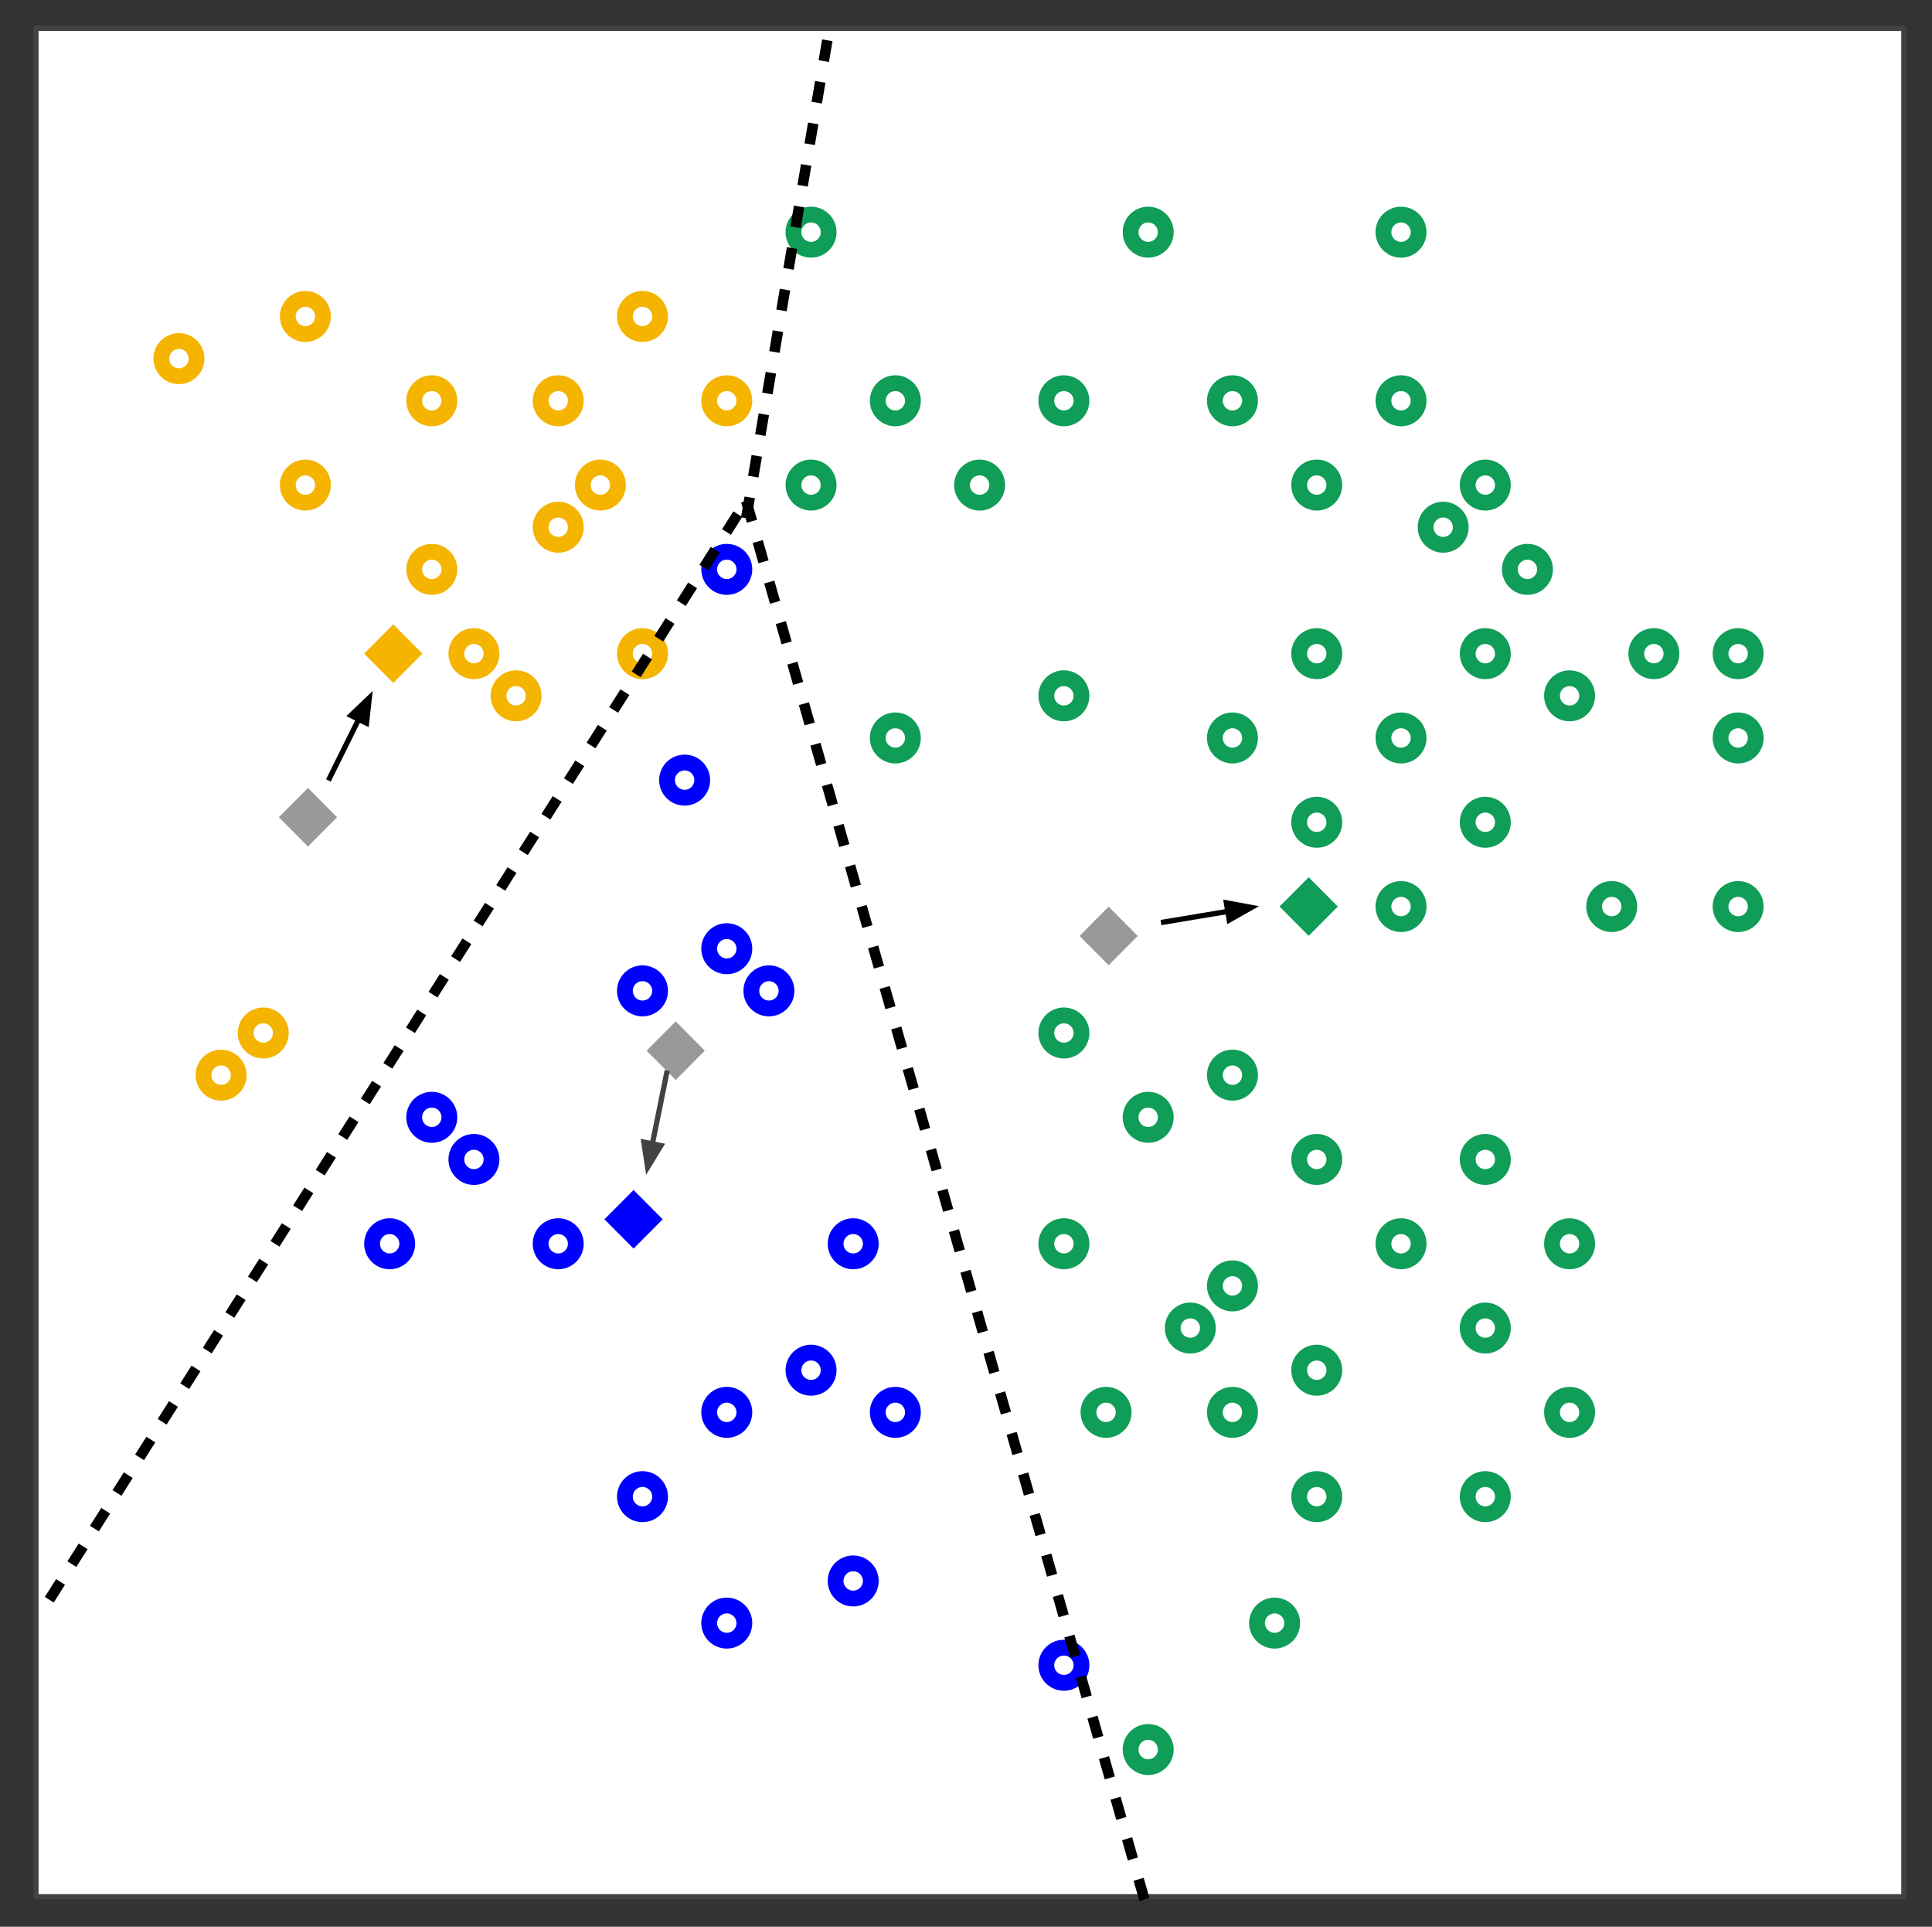 <svg version="1.1" viewBox="0.0 0.0 366.774 365.698" fill="none" stroke="none" stroke-linecap="square" stroke-miterlimit="10" xmlns:xlink="http://www.w3.org/1999/xlink" xmlns="http://www.w3.org/2000/svg"><rect x="0.0" y="0.0" width="366.774" height="365.698" fill="#333333" stroke="none"/><clipPath id="p.0"><path d="m0 0l366.774 0l0 365.698l-366.774 0l0 -365.698z" clip-rule="nonzero"/></clipPath><g clip-path="url(#p.0)"><path fill="#000000" fill-opacity="0.0" d="m0 0l366.774 0l0 365.698l-366.774 0z" fill-rule="evenodd"/><path fill="#ffffff" d="m6.819 5.386l354.614 0l0 354.614l-354.614 0z" fill-rule="evenodd"/><path stroke="#424242" stroke-width="1.0" stroke-linejoin="round" stroke-linecap="butt" d="m6.819 5.386l354.614 0l0 354.614l-354.614 0z" fill-rule="evenodd"/><path fill="#ffffff" d="m30.633 68.066l0 0c0 -1.844 1.495 -3.339 3.339 -3.339l0 0c0.885 0 1.735 0.352 2.361 0.978c0.626 0.626 0.978 1.475 0.978 2.361l0 0c0 1.844 -1.495 3.339 -3.339 3.339l0 0c-1.844 0 -3.339 -1.495 -3.339 -3.339z" fill-rule="evenodd"/><path stroke="#f4b400" stroke-width="3.0" stroke-linejoin="round" stroke-linecap="butt" d="m30.633 68.066l0 0c0 -1.844 1.495 -3.339 3.339 -3.339l0 0c0.885 0 1.735 0.352 2.361 0.978c0.626 0.626 0.978 1.475 0.978 2.361l0 0c0 1.844 -1.495 3.339 -3.339 3.339l0 0c-1.844 0 -3.339 -1.495 -3.339 -3.339z" fill-rule="evenodd"/><path fill="#ffffff" d="m54.633 92.066l0 0c0 -1.844 1.495 -3.339 3.339 -3.339l0 0c0.885 0 1.735 0.352 2.361 0.978c0.626 0.626 0.978 1.475 0.978 2.361l0 0c0 1.844 -1.495 3.339 -3.339 3.339l0 0c-1.844 0 -3.339 -1.495 -3.339 -3.339z" fill-rule="evenodd"/><path stroke="#f4b400" stroke-width="3.0" stroke-linejoin="round" stroke-linecap="butt" d="m54.633 92.066l0 0c0 -1.844 1.495 -3.339 3.339 -3.339l0 0c0.885 0 1.735 0.352 2.361 0.978c0.626 0.626 0.978 1.475 0.978 2.361l0 0c0 1.844 -1.495 3.339 -3.339 3.339l0 0c-1.844 0 -3.339 -1.495 -3.339 -3.339z" fill-rule="evenodd"/><path fill="#ffffff" d="m78.633 108.066l0 0c0 -1.844 1.495 -3.339 3.339 -3.339l0 0c0.885 0 1.735 0.352 2.361 0.978c0.626 0.626 0.978 1.475 0.978 2.361l0 0c0 1.844 -1.495 3.339 -3.339 3.339l0 0c-1.844 0 -3.339 -1.495 -3.339 -3.339z" fill-rule="evenodd"/><path stroke="#f4b400" stroke-width="3.0" stroke-linejoin="round" stroke-linecap="butt" d="m78.633 108.066l0 0c0 -1.844 1.495 -3.339 3.339 -3.339l0 0c0.885 0 1.735 0.352 2.361 0.978c0.626 0.626 0.978 1.475 0.978 2.361l0 0c0 1.844 -1.495 3.339 -3.339 3.339l0 0c-1.844 0 -3.339 -1.495 -3.339 -3.339z" fill-rule="evenodd"/><path fill="#ffffff" d="m86.633 124.066l0 0c0 -1.844 1.495 -3.339 3.339 -3.339l0 0c0.885 0 1.735 0.352 2.361 0.978c0.626 0.626 0.978 1.475 0.978 2.361l0 0c0 1.844 -1.495 3.339 -3.339 3.339l0 0c-1.844 0 -3.339 -1.495 -3.339 -3.339z" fill-rule="evenodd"/><path stroke="#f4b400" stroke-width="3.0" stroke-linejoin="round" stroke-linecap="butt" d="m86.633 124.066l0 0c0 -1.844 1.495 -3.339 3.339 -3.339l0 0c0.885 0 1.735 0.352 2.361 0.978c0.626 0.626 0.978 1.475 0.978 2.361l0 0c0 1.844 -1.495 3.339 -3.339 3.339l0 0c-1.844 0 -3.339 -1.495 -3.339 -3.339z" fill-rule="evenodd"/><path fill="#ffffff" d="m94.633 132.066l0 0c0 -1.844 1.495 -3.339 3.339 -3.339l0 0c0.885 0 1.735 0.352 2.361 0.978c0.626 0.626 0.978 1.475 0.978 2.361l0 0c0 1.844 -1.495 3.339 -3.339 3.339l0 0c-1.844 0 -3.339 -1.495 -3.339 -3.339z" fill-rule="evenodd"/><path stroke="#f4b400" stroke-width="3.0" stroke-linejoin="round" stroke-linecap="butt" d="m94.633 132.066l0 0c0 -1.844 1.495 -3.339 3.339 -3.339l0 0c0.885 0 1.735 0.352 2.361 0.978c0.626 0.626 0.978 1.475 0.978 2.361l0 0c0 1.844 -1.495 3.339 -3.339 3.339l0 0c-1.844 0 -3.339 -1.495 -3.339 -3.339z" fill-rule="evenodd"/><path fill="#ffffff" d="m134.633 180.066l0 0c0 -1.844 1.495 -3.339 3.339 -3.339l0 0c0.885 0 1.735 0.352 2.361 0.978c0.626 0.626 0.978 1.475 0.978 2.361l0 0c0 1.844 -1.495 3.339 -3.339 3.339l0 0c-1.844 0 -3.339 -1.495 -3.339 -3.339z" fill-rule="evenodd"/><path stroke="#0000ff" stroke-width="3.0" stroke-linejoin="round" stroke-linecap="butt" d="m134.633 180.066l0 0c0 -1.844 1.495 -3.339 3.339 -3.339l0 0c0.885 0 1.735 0.352 2.361 0.978c0.626 0.626 0.978 1.475 0.978 2.361l0 0c0 1.844 -1.495 3.339 -3.339 3.339l0 0c-1.844 0 -3.339 -1.495 -3.339 -3.339z" fill-rule="evenodd"/><path fill="#ffffff" d="m54.633 60.066l0 0c0 -1.844 1.495 -3.339 3.339 -3.339l0 0c0.885 0 1.735 0.352 2.361 0.978c0.626 0.626 0.978 1.475 0.978 2.361l0 0c0 1.844 -1.495 3.339 -3.339 3.339l0 0c-1.844 0 -3.339 -1.495 -3.339 -3.339z" fill-rule="evenodd"/><path stroke="#f4b400" stroke-width="3.0" stroke-linejoin="round" stroke-linecap="butt" d="m54.633 60.066l0 0c0 -1.844 1.495 -3.339 3.339 -3.339l0 0c0.885 0 1.735 0.352 2.361 0.978c0.626 0.626 0.978 1.475 0.978 2.361l0 0c0 1.844 -1.495 3.339 -3.339 3.339l0 0c-1.844 0 -3.339 -1.495 -3.339 -3.339z" fill-rule="evenodd"/><path fill="#ffffff" d="m78.633 76.066l0 0c0 -1.844 1.495 -3.339 3.339 -3.339l0 0c0.885 0 1.735 0.352 2.361 0.978c0.626 0.626 0.978 1.475 0.978 2.361l0 0c0 1.844 -1.495 3.339 -3.339 3.339l0 0c-1.844 0 -3.339 -1.495 -3.339 -3.339z" fill-rule="evenodd"/><path stroke="#f4b400" stroke-width="3.0" stroke-linejoin="round" stroke-linecap="butt" d="m78.633 76.066l0 0c0 -1.844 1.495 -3.339 3.339 -3.339l0 0c0.885 0 1.735 0.352 2.361 0.978c0.626 0.626 0.978 1.475 0.978 2.361l0 0c0 1.844 -1.495 3.339 -3.339 3.339l0 0c-1.844 0 -3.339 -1.495 -3.339 -3.339z" fill-rule="evenodd"/><path fill="#ffffff" d="m102.633 100.066l0 0c0 -1.844 1.495 -3.339 3.339 -3.339l0 0c0.885 0 1.735 0.352 2.361 0.978c0.626 0.626 0.978 1.475 0.978 2.361l0 0c0 1.844 -1.495 3.339 -3.339 3.339l0 0c-1.844 0 -3.339 -1.495 -3.339 -3.339z" fill-rule="evenodd"/><path stroke="#f4b400" stroke-width="3.0" stroke-linejoin="round" stroke-linecap="butt" d="m102.633 100.066l0 0c0 -1.844 1.495 -3.339 3.339 -3.339l0 0c0.885 0 1.735 0.352 2.361 0.978c0.626 0.626 0.978 1.475 0.978 2.361l0 0c0 1.844 -1.495 3.339 -3.339 3.339l0 0c-1.844 0 -3.339 -1.495 -3.339 -3.339z" fill-rule="evenodd"/><path fill="#ffffff" d="m118.633 124.066l0 0c0 -1.844 1.495 -3.339 3.339 -3.339l0 0c0.885 0 1.735 0.352 2.361 0.978c0.626 0.626 0.978 1.475 0.978 2.361l0 0c0 1.844 -1.495 3.339 -3.339 3.339l0 0c-1.844 0 -3.339 -1.495 -3.339 -3.339z" fill-rule="evenodd"/><path stroke="#f4b400" stroke-width="3.0" stroke-linejoin="round" stroke-linecap="butt" d="m118.633 124.066l0 0c0 -1.844 1.495 -3.339 3.339 -3.339l0 0c0.885 0 1.735 0.352 2.361 0.978c0.626 0.626 0.978 1.475 0.978 2.361l0 0c0 1.844 -1.495 3.339 -3.339 3.339l0 0c-1.844 0 -3.339 -1.495 -3.339 -3.339z" fill-rule="evenodd"/><path fill="#ffffff" d="m126.633 148.066l0 0c0 -1.844 1.495 -3.339 3.339 -3.339l0 0c0.885 0 1.735 0.352 2.361 0.978c0.626 0.626 0.978 1.475 0.978 2.361l0 0c0 1.844 -1.495 3.339 -3.339 3.339l0 0c-1.844 0 -3.339 -1.495 -3.339 -3.339z" fill-rule="evenodd"/><path stroke="#0000ff" stroke-width="3.0" stroke-linejoin="round" stroke-linecap="butt" d="m126.633 148.066l0 0c0 -1.844 1.495 -3.339 3.339 -3.339l0 0c0.885 0 1.735 0.352 2.361 0.978c0.626 0.626 0.978 1.475 0.978 2.361l0 0c0 1.844 -1.495 3.339 -3.339 3.339l0 0c-1.844 0 -3.339 -1.495 -3.339 -3.339z" fill-rule="evenodd"/><path fill="#ffffff" d="m102.633 76.066l0 0c0 -1.844 1.495 -3.339 3.339 -3.339l0 0c0.885 0 1.735 0.352 2.361 0.978c0.626 0.626 0.978 1.475 0.978 2.361l0 0c0 1.844 -1.495 3.339 -3.339 3.339l0 0c-1.844 0 -3.339 -1.495 -3.339 -3.339z" fill-rule="evenodd"/><path stroke="#f4b400" stroke-width="3.0" stroke-linejoin="round" stroke-linecap="butt" d="m102.633 76.066l0 0c0 -1.844 1.495 -3.339 3.339 -3.339l0 0c0.885 0 1.735 0.352 2.361 0.978c0.626 0.626 0.978 1.475 0.978 2.361l0 0c0 1.844 -1.495 3.339 -3.339 3.339l0 0c-1.844 0 -3.339 -1.495 -3.339 -3.339z" fill-rule="evenodd"/><path fill="#ffffff" d="m110.633 92.066l0 0c0 -1.844 1.495 -3.339 3.339 -3.339l0 0c0.885 0 1.735 0.352 2.361 0.978c0.626 0.626 0.978 1.475 0.978 2.361l0 0c0 1.844 -1.495 3.339 -3.339 3.339l0 0c-1.844 0 -3.339 -1.495 -3.339 -3.339z" fill-rule="evenodd"/><path stroke="#f4b400" stroke-width="3.0" stroke-linejoin="round" stroke-linecap="butt" d="m110.633 92.066l0 0c0 -1.844 1.495 -3.339 3.339 -3.339l0 0c0.885 0 1.735 0.352 2.361 0.978c0.626 0.626 0.978 1.475 0.978 2.361l0 0c0 1.844 -1.495 3.339 -3.339 3.339l0 0c-1.844 0 -3.339 -1.495 -3.339 -3.339z" fill-rule="evenodd"/><path fill="#ffffff" d="m134.633 108.066l0 0c0 -1.844 1.495 -3.339 3.339 -3.339l0 0c0.885 0 1.735 0.352 2.361 0.978c0.626 0.626 0.978 1.475 0.978 2.361l0 0c0 1.844 -1.495 3.339 -3.339 3.339l0 0c-1.844 0 -3.339 -1.495 -3.339 -3.339z" fill-rule="evenodd"/><path stroke="#0000ff" stroke-width="3.0" stroke-linejoin="round" stroke-linecap="butt" d="m134.633 108.066l0 0c0 -1.844 1.495 -3.339 3.339 -3.339l0 0c0.885 0 1.735 0.352 2.361 0.978c0.626 0.626 0.978 1.475 0.978 2.361l0 0c0 1.844 -1.495 3.339 -3.339 3.339l0 0c-1.844 0 -3.339 -1.495 -3.339 -3.339z" fill-rule="evenodd"/><path fill="#ffffff" d="m166.633 140.066l0 0c0 -1.844 1.495 -3.339 3.339 -3.339l0 0c0.885 0 1.735 0.352 2.361 0.978c0.626 0.626 0.978 1.475 0.978 2.361l0 0c0 1.844 -1.495 3.339 -3.339 3.339l0 0c-1.844 0 -3.339 -1.495 -3.339 -3.339z" fill-rule="evenodd"/><path stroke="#0f9d58" stroke-width="3.0" stroke-linejoin="round" stroke-linecap="butt" d="m166.633 140.066l0 0c0 -1.844 1.495 -3.339 3.339 -3.339l0 0c0.885 0 1.735 0.352 2.361 0.978c0.626 0.626 0.978 1.475 0.978 2.361l0 0c0 1.844 -1.495 3.339 -3.339 3.339l0 0c-1.844 0 -3.339 -1.495 -3.339 -3.339z" fill-rule="evenodd"/><path fill="#ffffff" d="m118.633 60.066l0 0c0 -1.844 1.495 -3.339 3.339 -3.339l0 0c0.885 0 1.735 0.352 2.361 0.978c0.626 0.626 0.978 1.475 0.978 2.361l0 0c0 1.844 -1.495 3.339 -3.339 3.339l0 0c-1.844 0 -3.339 -1.495 -3.339 -3.339z" fill-rule="evenodd"/><path stroke="#f4b400" stroke-width="3.0" stroke-linejoin="round" stroke-linecap="butt" d="m118.633 60.066l0 0c0 -1.844 1.495 -3.339 3.339 -3.339l0 0c0.885 0 1.735 0.352 2.361 0.978c0.626 0.626 0.978 1.475 0.978 2.361l0 0c0 1.844 -1.495 3.339 -3.339 3.339l0 0c-1.844 0 -3.339 -1.495 -3.339 -3.339z" fill-rule="evenodd"/><path fill="#ffffff" d="m134.633 76.066l0 0c0 -1.844 1.495 -3.339 3.339 -3.339l0 0c0.885 0 1.735 0.352 2.361 0.978c0.626 0.626 0.978 1.475 0.978 2.361l0 0c0 1.844 -1.495 3.339 -3.339 3.339l0 0c-1.844 0 -3.339 -1.495 -3.339 -3.339z" fill-rule="evenodd"/><path stroke="#f4b400" stroke-width="3.0" stroke-linejoin="round" stroke-linecap="butt" d="m134.633 76.066l0 0c0 -1.844 1.495 -3.339 3.339 -3.339l0 0c0.885 0 1.735 0.352 2.361 0.978c0.626 0.626 0.978 1.475 0.978 2.361l0 0c0 1.844 -1.495 3.339 -3.339 3.339l0 0c-1.844 0 -3.339 -1.495 -3.339 -3.339z" fill-rule="evenodd"/><path fill="#ffffff" d="m150.633 92.066l0 0c0 -1.844 1.495 -3.339 3.339 -3.339l0 0c0.885 0 1.735 0.352 2.361 0.978c0.626 0.626 0.978 1.475 0.978 2.361l0 0c0 1.844 -1.495 3.339 -3.339 3.339l0 0c-1.844 0 -3.339 -1.495 -3.339 -3.339z" fill-rule="evenodd"/><path stroke="#0f9d58" stroke-width="3.0" stroke-linejoin="round" stroke-linecap="butt" d="m150.633 92.066l0 0c0 -1.844 1.495 -3.339 3.339 -3.339l0 0c0.885 0 1.735 0.352 2.361 0.978c0.626 0.626 0.978 1.475 0.978 2.361l0 0c0 1.844 -1.495 3.339 -3.339 3.339l0 0c-1.844 0 -3.339 -1.495 -3.339 -3.339z" fill-rule="evenodd"/><path fill="#ffffff" d="m198.633 132.066l0 0c0 -1.844 1.495 -3.339 3.339 -3.339l0 0c0.885 0 1.735 0.352 2.361 0.978c0.626 0.626 0.978 1.475 0.978 2.361l0 0c0 1.844 -1.495 3.339 -3.339 3.339l0 0c-1.844 0 -3.339 -1.495 -3.339 -3.339z" fill-rule="evenodd"/><path stroke="#0f9d58" stroke-width="3.0" stroke-linejoin="round" stroke-linecap="butt" d="m198.633 132.066l0 0c0 -1.844 1.495 -3.339 3.339 -3.339l0 0c0.885 0 1.735 0.352 2.361 0.978c0.626 0.626 0.978 1.475 0.978 2.361l0 0c0 1.844 -1.495 3.339 -3.339 3.339l0 0c-1.844 0 -3.339 -1.495 -3.339 -3.339z" fill-rule="evenodd"/><path fill="#ffffff" d="m166.633 76.066l0 0c0 -1.844 1.495 -3.339 3.339 -3.339l0 0c0.885 0 1.735 0.352 2.361 0.978c0.626 0.626 0.978 1.475 0.978 2.361l0 0c0 1.844 -1.495 3.339 -3.339 3.339l0 0c-1.844 0 -3.339 -1.495 -3.339 -3.339z" fill-rule="evenodd"/><path stroke="#0f9d58" stroke-width="3.0" stroke-linejoin="round" stroke-linecap="butt" d="m166.633 76.066l0 0c0 -1.844 1.495 -3.339 3.339 -3.339l0 0c0.885 0 1.735 0.352 2.361 0.978c0.626 0.626 0.978 1.475 0.978 2.361l0 0c0 1.844 -1.495 3.339 -3.339 3.339l0 0c-1.844 0 -3.339 -1.495 -3.339 -3.339z" fill-rule="evenodd"/><path fill="#ffffff" d="m182.633 92.066l0 0c0 -1.844 1.495 -3.339 3.339 -3.339l0 0c0.885 0 1.735 0.352 2.361 0.978c0.626 0.626 0.978 1.475 0.978 2.361l0 0c0 1.844 -1.495 3.339 -3.339 3.339l0 0c-1.844 0 -3.339 -1.495 -3.339 -3.339z" fill-rule="evenodd"/><path stroke="#0f9d58" stroke-width="3.0" stroke-linejoin="round" stroke-linecap="butt" d="m182.633 92.066l0 0c0 -1.844 1.495 -3.339 3.339 -3.339l0 0c0.885 0 1.735 0.352 2.361 0.978c0.626 0.626 0.978 1.475 0.978 2.361l0 0c0 1.844 -1.495 3.339 -3.339 3.339l0 0c-1.844 0 -3.339 -1.495 -3.339 -3.339z" fill-rule="evenodd"/><path fill="#ffffff" d="m230.633 140.066l0 0c0 -1.844 1.495 -3.339 3.339 -3.339l0 0c0.885 0 1.735 0.352 2.361 0.978c0.626 0.626 0.978 1.475 0.978 2.361l0 0c0 1.844 -1.495 3.339 -3.339 3.339l0 0c-1.844 0 -3.339 -1.495 -3.339 -3.339z" fill-rule="evenodd"/><path stroke="#0f9d58" stroke-width="3.0" stroke-linejoin="round" stroke-linecap="butt" d="m230.633 140.066l0 0c0 -1.844 1.495 -3.339 3.339 -3.339l0 0c0.885 0 1.735 0.352 2.361 0.978c0.626 0.626 0.978 1.475 0.978 2.361l0 0c0 1.844 -1.495 3.339 -3.339 3.339l0 0c-1.844 0 -3.339 -1.495 -3.339 -3.339z" fill-rule="evenodd"/><path fill="#ffffff" d="m246.633 156.066l0 0c0 -1.844 1.495 -3.339 3.339 -3.339l0 0c0.885 0 1.735 0.352 2.361 0.978c0.626 0.626 0.978 1.475 0.978 2.361l0 0c0 1.844 -1.495 3.339 -3.339 3.339l0 0c-1.844 0 -3.339 -1.495 -3.339 -3.339z" fill-rule="evenodd"/><path stroke="#0f9d58" stroke-width="3.0" stroke-linejoin="round" stroke-linecap="butt" d="m246.633 156.066l0 0c0 -1.844 1.495 -3.339 3.339 -3.339l0 0c0.885 0 1.735 0.352 2.361 0.978c0.626 0.626 0.978 1.475 0.978 2.361l0 0c0 1.844 -1.495 3.339 -3.339 3.339l0 0c-1.844 0 -3.339 -1.495 -3.339 -3.339z" fill-rule="evenodd"/><path fill="#ffffff" d="m262.633 172.066l0 0c0 -1.844 1.495 -3.339 3.339 -3.339l0 0c0.885 0 1.735 0.352 2.361 0.978c0.626 0.626 0.978 1.475 0.978 2.361l0 0c0 1.844 -1.495 3.339 -3.339 3.339l0 0c-1.844 0 -3.339 -1.495 -3.339 -3.339z" fill-rule="evenodd"/><path stroke="#0f9d58" stroke-width="3.0" stroke-linejoin="round" stroke-linecap="butt" d="m262.633 172.066l0 0c0 -1.844 1.495 -3.339 3.339 -3.339l0 0c0.885 0 1.735 0.352 2.361 0.978c0.626 0.626 0.978 1.475 0.978 2.361l0 0c0 1.844 -1.495 3.339 -3.339 3.339l0 0c-1.844 0 -3.339 -1.495 -3.339 -3.339z" fill-rule="evenodd"/><path fill="#ffffff" d="m198.633 76.066l0 0c0 -1.844 1.495 -3.339 3.339 -3.339l0 0c0.885 0 1.735 0.352 2.361 0.978c0.626 0.626 0.978 1.475 0.978 2.361l0 0c0 1.844 -1.495 3.339 -3.339 3.339l0 0c-1.844 0 -3.339 -1.495 -3.339 -3.339z" fill-rule="evenodd"/><path stroke="#0f9d58" stroke-width="3.0" stroke-linejoin="round" stroke-linecap="butt" d="m198.633 76.066l0 0c0 -1.844 1.495 -3.339 3.339 -3.339l0 0c0.885 0 1.735 0.352 2.361 0.978c0.626 0.626 0.978 1.475 0.978 2.361l0 0c0 1.844 -1.495 3.339 -3.339 3.339l0 0c-1.844 0 -3.339 -1.495 -3.339 -3.339z" fill-rule="evenodd"/><path fill="#ffffff" d="m246.633 124.066l0 0c0 -1.844 1.495 -3.339 3.339 -3.339l0 0c0.885 0 1.735 0.352 2.361 0.978c0.626 0.626 0.978 1.475 0.978 2.361l0 0c0 1.844 -1.495 3.339 -3.339 3.339l0 0c-1.844 0 -3.339 -1.495 -3.339 -3.339z" fill-rule="evenodd"/><path stroke="#0f9d58" stroke-width="3.0" stroke-linejoin="round" stroke-linecap="butt" d="m246.633 124.066l0 0c0 -1.844 1.495 -3.339 3.339 -3.339l0 0c0.885 0 1.735 0.352 2.361 0.978c0.626 0.626 0.978 1.475 0.978 2.361l0 0c0 1.844 -1.495 3.339 -3.339 3.339l0 0c-1.844 0 -3.339 -1.495 -3.339 -3.339z" fill-rule="evenodd"/><path fill="#ffffff" d="m262.633 140.066l0 0c0 -1.844 1.495 -3.339 3.339 -3.339l0 0c0.885 0 1.735 0.352 2.361 0.978c0.626 0.626 0.978 1.475 0.978 2.361l0 0c0 1.844 -1.495 3.339 -3.339 3.339l0 0c-1.844 0 -3.339 -1.495 -3.339 -3.339z" fill-rule="evenodd"/><path stroke="#0f9d58" stroke-width="3.0" stroke-linejoin="round" stroke-linecap="butt" d="m262.633 140.066l0 0c0 -1.844 1.495 -3.339 3.339 -3.339l0 0c0.885 0 1.735 0.352 2.361 0.978c0.626 0.626 0.978 1.475 0.978 2.361l0 0c0 1.844 -1.495 3.339 -3.339 3.339l0 0c-1.844 0 -3.339 -1.495 -3.339 -3.339z" fill-rule="evenodd"/><path fill="#ffffff" d="m278.633 156.066l0 0c0 -1.844 1.495 -3.339 3.339 -3.339l0 0c0.885 0 1.735 0.352 2.361 0.978c0.626 0.626 0.978 1.475 0.978 2.361l0 0c0 1.844 -1.495 3.339 -3.339 3.339l0 0c-1.844 0 -3.339 -1.495 -3.339 -3.339z" fill-rule="evenodd"/><path stroke="#0f9d58" stroke-width="3.0" stroke-linejoin="round" stroke-linecap="butt" d="m278.633 156.066l0 0c0 -1.844 1.495 -3.339 3.339 -3.339l0 0c0.885 0 1.735 0.352 2.361 0.978c0.626 0.626 0.978 1.475 0.978 2.361l0 0c0 1.844 -1.495 3.339 -3.339 3.339l0 0c-1.844 0 -3.339 -1.495 -3.339 -3.339z" fill-rule="evenodd"/><path fill="#ffffff" d="m302.633 172.066l0 0c0 -1.844 1.495 -3.339 3.339 -3.339l0 0c0.885 0 1.735 0.352 2.361 0.978c0.626 0.626 0.978 1.475 0.978 2.361l0 0c0 1.844 -1.495 3.339 -3.339 3.339l0 0c-1.844 0 -3.339 -1.495 -3.339 -3.339z" fill-rule="evenodd"/><path stroke="#0f9d58" stroke-width="3.0" stroke-linejoin="round" stroke-linecap="butt" d="m302.633 172.066l0 0c0 -1.844 1.495 -3.339 3.339 -3.339l0 0c0.885 0 1.735 0.352 2.361 0.978c0.626 0.626 0.978 1.475 0.978 2.361l0 0c0 1.844 -1.495 3.339 -3.339 3.339l0 0c-1.844 0 -3.339 -1.495 -3.339 -3.339z" fill-rule="evenodd"/><path fill="#ffffff" d="m230.633 76.066l0 0c0 -1.844 1.495 -3.339 3.339 -3.339l0 0c0.885 0 1.735 0.352 2.361 0.978c0.626 0.626 0.978 1.475 0.978 2.361l0 0c0 1.844 -1.495 3.339 -3.339 3.339l0 0c-1.844 0 -3.339 -1.495 -3.339 -3.339z" fill-rule="evenodd"/><path stroke="#0f9d58" stroke-width="3.0" stroke-linejoin="round" stroke-linecap="butt" d="m230.633 76.066l0 0c0 -1.844 1.495 -3.339 3.339 -3.339l0 0c0.885 0 1.735 0.352 2.361 0.978c0.626 0.626 0.978 1.475 0.978 2.361l0 0c0 1.844 -1.495 3.339 -3.339 3.339l0 0c-1.844 0 -3.339 -1.495 -3.339 -3.339z" fill-rule="evenodd"/><path fill="#ffffff" d="m246.633 92.066l0 0c0 -1.844 1.495 -3.339 3.339 -3.339l0 0c0.885 0 1.735 0.352 2.361 0.978c0.626 0.626 0.978 1.475 0.978 2.361l0 0c0 1.844 -1.495 3.339 -3.339 3.339l0 0c-1.844 0 -3.339 -1.495 -3.339 -3.339z" fill-rule="evenodd"/><path stroke="#0f9d58" stroke-width="3.0" stroke-linejoin="round" stroke-linecap="butt" d="m246.633 92.066l0 0c0 -1.844 1.495 -3.339 3.339 -3.339l0 0c0.885 0 1.735 0.352 2.361 0.978c0.626 0.626 0.978 1.475 0.978 2.361l0 0c0 1.844 -1.495 3.339 -3.339 3.339l0 0c-1.844 0 -3.339 -1.495 -3.339 -3.339z" fill-rule="evenodd"/><path fill="#ffffff" d="m270.633 100.066l0 0c0 -1.844 1.495 -3.339 3.339 -3.339l0 0c0.885 0 1.735 0.352 2.361 0.978c0.626 0.626 0.978 1.475 0.978 2.361l0 0c0 1.844 -1.495 3.339 -3.339 3.339l0 0c-1.844 0 -3.339 -1.495 -3.339 -3.339z" fill-rule="evenodd"/><path stroke="#0f9d58" stroke-width="3.0" stroke-linejoin="round" stroke-linecap="butt" d="m270.633 100.066l0 0c0 -1.844 1.495 -3.339 3.339 -3.339l0 0c0.885 0 1.735 0.352 2.361 0.978c0.626 0.626 0.978 1.475 0.978 2.361l0 0c0 1.844 -1.495 3.339 -3.339 3.339l0 0c-1.844 0 -3.339 -1.495 -3.339 -3.339z" fill-rule="evenodd"/><path fill="#ffffff" d="m278.633 124.066l0 0c0 -1.844 1.495 -3.339 3.339 -3.339l0 0c0.885 0 1.735 0.352 2.361 0.978c0.626 0.626 0.978 1.475 0.978 2.361l0 0c0 1.844 -1.495 3.339 -3.339 3.339l0 0c-1.844 0 -3.339 -1.495 -3.339 -3.339z" fill-rule="evenodd"/><path stroke="#0f9d58" stroke-width="3.0" stroke-linejoin="round" stroke-linecap="butt" d="m278.633 124.066l0 0c0 -1.844 1.495 -3.339 3.339 -3.339l0 0c0.885 0 1.735 0.352 2.361 0.978c0.626 0.626 0.978 1.475 0.978 2.361l0 0c0 1.844 -1.495 3.339 -3.339 3.339l0 0c-1.844 0 -3.339 -1.495 -3.339 -3.339z" fill-rule="evenodd"/><path fill="#ffffff" d="m294.633 132.066l0 0c0 -1.844 1.495 -3.339 3.339 -3.339l0 0c0.885 0 1.735 0.352 2.361 0.978c0.626 0.626 0.978 1.475 0.978 2.361l0 0c0 1.844 -1.495 3.339 -3.339 3.339l0 0c-1.844 0 -3.339 -1.495 -3.339 -3.339z" fill-rule="evenodd"/><path stroke="#0f9d58" stroke-width="3.0" stroke-linejoin="round" stroke-linecap="butt" d="m294.633 132.066l0 0c0 -1.844 1.495 -3.339 3.339 -3.339l0 0c0.885 0 1.735 0.352 2.361 0.978c0.626 0.626 0.978 1.475 0.978 2.361l0 0c0 1.844 -1.495 3.339 -3.339 3.339l0 0c-1.844 0 -3.339 -1.495 -3.339 -3.339z" fill-rule="evenodd"/><path fill="#ffffff" d="m326.633 124.066l0 0c0 -1.844 1.495 -3.339 3.339 -3.339l0 0c0.885 0 1.735 0.352 2.361 0.978c0.626 0.626 0.978 1.475 0.978 2.361l0 0c0 1.844 -1.495 3.339 -3.339 3.339l0 0c-1.844 0 -3.339 -1.495 -3.339 -3.339z" fill-rule="evenodd"/><path stroke="#0f9d58" stroke-width="3.0" stroke-linejoin="round" stroke-linecap="butt" d="m326.633 124.066l0 0c0 -1.844 1.495 -3.339 3.339 -3.339l0 0c0.885 0 1.735 0.352 2.361 0.978c0.626 0.626 0.978 1.475 0.978 2.361l0 0c0 1.844 -1.495 3.339 -3.339 3.339l0 0c-1.844 0 -3.339 -1.495 -3.339 -3.339z" fill-rule="evenodd"/><path fill="#ffffff" d="m326.633 172.066l0 0c0 -1.844 1.495 -3.339 3.339 -3.339l0 0c0.885 0 1.735 0.352 2.361 0.978c0.626 0.626 0.978 1.475 0.978 2.361l0 0c0 1.844 -1.495 3.339 -3.339 3.339l0 0c-1.844 0 -3.339 -1.495 -3.339 -3.339z" fill-rule="evenodd"/><path stroke="#0f9d58" stroke-width="3.0" stroke-linejoin="round" stroke-linecap="butt" d="m326.633 172.066l0 0c0 -1.844 1.495 -3.339 3.339 -3.339l0 0c0.885 0 1.735 0.352 2.361 0.978c0.626 0.626 0.978 1.475 0.978 2.361l0 0c0 1.844 -1.495 3.339 -3.339 3.339l0 0c-1.844 0 -3.339 -1.495 -3.339 -3.339z" fill-rule="evenodd"/><path fill="#ffffff" d="m262.633 76.066l0 0c0 -1.844 1.495 -3.339 3.339 -3.339l0 0c0.885 0 1.735 0.352 2.361 0.978c0.626 0.626 0.978 1.475 0.978 2.361l0 0c0 1.844 -1.495 3.339 -3.339 3.339l0 0c-1.844 0 -3.339 -1.495 -3.339 -3.339z" fill-rule="evenodd"/><path stroke="#0f9d58" stroke-width="3.0" stroke-linejoin="round" stroke-linecap="butt" d="m262.633 76.066l0 0c0 -1.844 1.495 -3.339 3.339 -3.339l0 0c0.885 0 1.735 0.352 2.361 0.978c0.626 0.626 0.978 1.475 0.978 2.361l0 0c0 1.844 -1.495 3.339 -3.339 3.339l0 0c-1.844 0 -3.339 -1.495 -3.339 -3.339z" fill-rule="evenodd"/><path fill="#ffffff" d="m278.633 92.066l0 0c0 -1.844 1.495 -3.339 3.339 -3.339l0 0c0.885 0 1.735 0.352 2.361 0.978c0.626 0.626 0.978 1.475 0.978 2.361l0 0c0 1.844 -1.495 3.339 -3.339 3.339l0 0c-1.844 0 -3.339 -1.495 -3.339 -3.339z" fill-rule="evenodd"/><path stroke="#0f9d58" stroke-width="3.0" stroke-linejoin="round" stroke-linecap="butt" d="m278.633 92.066l0 0c0 -1.844 1.495 -3.339 3.339 -3.339l0 0c0.885 0 1.735 0.352 2.361 0.978c0.626 0.626 0.978 1.475 0.978 2.361l0 0c0 1.844 -1.495 3.339 -3.339 3.339l0 0c-1.844 0 -3.339 -1.495 -3.339 -3.339z" fill-rule="evenodd"/><path fill="#ffffff" d="m286.633 108.066l0 0c0 -1.844 1.495 -3.339 3.339 -3.339l0 0c0.885 0 1.735 0.352 2.361 0.978c0.626 0.626 0.978 1.475 0.978 2.361l0 0c0 1.844 -1.495 3.339 -3.339 3.339l0 0c-1.844 0 -3.339 -1.495 -3.339 -3.339z" fill-rule="evenodd"/><path stroke="#0f9d58" stroke-width="3.0" stroke-linejoin="round" stroke-linecap="butt" d="m286.633 108.066l0 0c0 -1.844 1.495 -3.339 3.339 -3.339l0 0c0.885 0 1.735 0.352 2.361 0.978c0.626 0.626 0.978 1.475 0.978 2.361l0 0c0 1.844 -1.495 3.339 -3.339 3.339l0 0c-1.844 0 -3.339 -1.495 -3.339 -3.339z" fill-rule="evenodd"/><path fill="#ffffff" d="m310.633 124.066l0 0c0 -1.844 1.495 -3.339 3.339 -3.339l0 0c0.885 0 1.735 0.352 2.361 0.978c0.626 0.626 0.978 1.475 0.978 2.361l0 0c0 1.844 -1.495 3.339 -3.339 3.339l0 0c-1.844 0 -3.339 -1.495 -3.339 -3.339z" fill-rule="evenodd"/><path stroke="#0f9d58" stroke-width="3.0" stroke-linejoin="round" stroke-linecap="butt" d="m310.633 124.066l0 0c0 -1.844 1.495 -3.339 3.339 -3.339l0 0c0.885 0 1.735 0.352 2.361 0.978c0.626 0.626 0.978 1.475 0.978 2.361l0 0c0 1.844 -1.495 3.339 -3.339 3.339l0 0c-1.844 0 -3.339 -1.495 -3.339 -3.339z" fill-rule="evenodd"/><path fill="#ffffff" d="m326.633 140.066l0 0c0 -1.844 1.495 -3.339 3.339 -3.339l0 0c0.885 0 1.735 0.352 2.361 0.978c0.626 0.626 0.978 1.475 0.978 2.361l0 0c0 1.844 -1.495 3.339 -3.339 3.339l0 0c-1.844 0 -3.339 -1.495 -3.339 -3.339z" fill-rule="evenodd"/><path stroke="#0f9d58" stroke-width="3.0" stroke-linejoin="round" stroke-linecap="butt" d="m326.633 140.066l0 0c0 -1.844 1.495 -3.339 3.339 -3.339l0 0c0.885 0 1.735 0.352 2.361 0.978c0.626 0.626 0.978 1.475 0.978 2.361l0 0c0 1.844 -1.495 3.339 -3.339 3.339l0 0c-1.844 0 -3.339 -1.495 -3.339 -3.339z" fill-rule="evenodd"/><path fill="#ffffff" d="m38.633 204.066l0 0c0 -1.844 1.495 -3.339 3.339 -3.339l0 0c0.885 0 1.735 0.352 2.361 0.978c0.626 0.626 0.978 1.475 0.978 2.361l0 0c0 1.844 -1.495 3.339 -3.339 3.339l0 0c-1.844 0 -3.339 -1.495 -3.339 -3.339z" fill-rule="evenodd"/><path stroke="#f4b400" stroke-width="3.0" stroke-linejoin="round" stroke-linecap="butt" d="m38.633 204.066l0 0c0 -1.844 1.495 -3.339 3.339 -3.339l0 0c0.885 0 1.735 0.352 2.361 0.978c0.626 0.626 0.978 1.475 0.978 2.361l0 0c0 1.844 -1.495 3.339 -3.339 3.339l0 0c-1.844 0 -3.339 -1.495 -3.339 -3.339z" fill-rule="evenodd"/><path fill="#ffffff" d="m70.633 236.066l0 0c0 -1.844 1.495 -3.339 3.339 -3.339l0 0c0.885 0 1.735 0.352 2.361 0.978c0.626 0.626 0.978 1.475 0.978 2.361l0 0c0 1.844 -1.495 3.339 -3.339 3.339l0 0c-1.844 0 -3.339 -1.495 -3.339 -3.339z" fill-rule="evenodd"/><path stroke="#0000ff" stroke-width="3.0" stroke-linejoin="round" stroke-linecap="butt" d="m70.633 236.066l0 0c0 -1.844 1.495 -3.339 3.339 -3.339l0 0c0.885 0 1.735 0.352 2.361 0.978c0.626 0.626 0.978 1.475 0.978 2.361l0 0c0 1.844 -1.495 3.339 -3.339 3.339l0 0c-1.844 0 -3.339 -1.495 -3.339 -3.339z" fill-rule="evenodd"/><path fill="#ffffff" d="m118.633 284.066l0 0c0 -1.844 1.495 -3.339 3.339 -3.339l0 0c0.885 0 1.735 0.352 2.361 0.978c0.626 0.626 0.978 1.475 0.978 2.361l0 0c0 1.844 -1.495 3.339 -3.339 3.339l0 0c-1.844 0 -3.339 -1.495 -3.339 -3.339z" fill-rule="evenodd"/><path stroke="#0000ff" stroke-width="3.0" stroke-linejoin="round" stroke-linecap="butt" d="m118.633 284.066l0 0c0 -1.844 1.495 -3.339 3.339 -3.339l0 0c0.885 0 1.735 0.352 2.361 0.978c0.626 0.626 0.978 1.475 0.978 2.361l0 0c0 1.844 -1.495 3.339 -3.339 3.339l0 0c-1.844 0 -3.339 -1.495 -3.339 -3.339z" fill-rule="evenodd"/><path fill="#ffffff" d="m134.633 308.066l0 0c0 -1.844 1.495 -3.339 3.339 -3.339l0 0c0.885 0 1.735 0.352 2.361 0.978c0.626 0.626 0.978 1.475 0.978 2.361l0 0c0 1.844 -1.495 3.339 -3.339 3.339l0 0c-1.844 0 -3.339 -1.495 -3.339 -3.339z" fill-rule="evenodd"/><path stroke="#0000ff" stroke-width="3.0" stroke-linejoin="round" stroke-linecap="butt" d="m134.633 308.066l0 0c0 -1.844 1.495 -3.339 3.339 -3.339l0 0c0.885 0 1.735 0.352 2.361 0.978c0.626 0.626 0.978 1.475 0.978 2.361l0 0c0 1.844 -1.495 3.339 -3.339 3.339l0 0c-1.844 0 -3.339 -1.495 -3.339 -3.339z" fill-rule="evenodd"/><path fill="#ffffff" d="m46.633 196.066l0 0c0 -1.844 1.495 -3.339 3.339 -3.339l0 0c0.885 0 1.735 0.352 2.361 0.978c0.626 0.626 0.978 1.475 0.978 2.361l0 0c0 1.844 -1.495 3.339 -3.339 3.339l0 0c-1.844 0 -3.339 -1.495 -3.339 -3.339z" fill-rule="evenodd"/><path stroke="#f4b400" stroke-width="3.0" stroke-linejoin="round" stroke-linecap="butt" d="m46.633 196.066l0 0c0 -1.844 1.495 -3.339 3.339 -3.339l0 0c0.885 0 1.735 0.352 2.361 0.978c0.626 0.626 0.978 1.475 0.978 2.361l0 0c0 1.844 -1.495 3.339 -3.339 3.339l0 0c-1.844 0 -3.339 -1.495 -3.339 -3.339z" fill-rule="evenodd"/><path fill="#ffffff" d="m78.633 212.066l0 0c0 -1.844 1.495 -3.339 3.339 -3.339l0 0c0.885 0 1.735 0.352 2.361 0.978c0.626 0.626 0.978 1.475 0.978 2.361l0 0c0 1.844 -1.495 3.339 -3.339 3.339l0 0c-1.844 0 -3.339 -1.495 -3.339 -3.339z" fill-rule="evenodd"/><path stroke="#0000ff" stroke-width="3.0" stroke-linejoin="round" stroke-linecap="butt" d="m78.633 212.066l0 0c0 -1.844 1.495 -3.339 3.339 -3.339l0 0c0.885 0 1.735 0.352 2.361 0.978c0.626 0.626 0.978 1.475 0.978 2.361l0 0c0 1.844 -1.495 3.339 -3.339 3.339l0 0c-1.844 0 -3.339 -1.495 -3.339 -3.339z" fill-rule="evenodd"/><path fill="#ffffff" d="m86.633 220.066l0 0c0 -1.844 1.495 -3.339 3.339 -3.339l0 0c0.885 0 1.735 0.352 2.361 0.978c0.626 0.626 0.978 1.475 0.978 2.361l0 0c0 1.844 -1.495 3.339 -3.339 3.339l0 0c-1.844 0 -3.339 -1.495 -3.339 -3.339z" fill-rule="evenodd"/><path stroke="#0000ff" stroke-width="3.0" stroke-linejoin="round" stroke-linecap="butt" d="m86.633 220.066l0 0c0 -1.844 1.495 -3.339 3.339 -3.339l0 0c0.885 0 1.735 0.352 2.361 0.978c0.626 0.626 0.978 1.475 0.978 2.361l0 0c0 1.844 -1.495 3.339 -3.339 3.339l0 0c-1.844 0 -3.339 -1.495 -3.339 -3.339z" fill-rule="evenodd"/><path fill="#ffffff" d="m102.633 236.066l0 0c0 -1.844 1.495 -3.339 3.339 -3.339l0 0c0.885 0 1.735 0.352 2.361 0.978c0.626 0.626 0.978 1.475 0.978 2.361l0 0c0 1.844 -1.495 3.339 -3.339 3.339l0 0c-1.844 0 -3.339 -1.495 -3.339 -3.339z" fill-rule="evenodd"/><path stroke="#0000ff" stroke-width="3.0" stroke-linejoin="round" stroke-linecap="butt" d="m102.633 236.066l0 0c0 -1.844 1.495 -3.339 3.339 -3.339l0 0c0.885 0 1.735 0.352 2.361 0.978c0.626 0.626 0.978 1.475 0.978 2.361l0 0c0 1.844 -1.495 3.339 -3.339 3.339l0 0c-1.844 0 -3.339 -1.495 -3.339 -3.339z" fill-rule="evenodd"/><path fill="#ffffff" d="m134.633 268.066l0 0c0 -1.844 1.495 -3.339 3.339 -3.339l0 0c0.885 0 1.735 0.352 2.361 0.978c0.626 0.626 0.978 1.475 0.978 2.361l0 0c0 1.844 -1.495 3.339 -3.339 3.339l0 0c-1.844 0 -3.339 -1.495 -3.339 -3.339z" fill-rule="evenodd"/><path stroke="#0000ff" stroke-width="3.0" stroke-linejoin="round" stroke-linecap="butt" d="m134.633 268.066l0 0c0 -1.844 1.495 -3.339 3.339 -3.339l0 0c0.885 0 1.735 0.352 2.361 0.978c0.626 0.626 0.978 1.475 0.978 2.361l0 0c0 1.844 -1.495 3.339 -3.339 3.339l0 0c-1.844 0 -3.339 -1.495 -3.339 -3.339z" fill-rule="evenodd"/><path fill="#ffffff" d="m158.633 300.066l0 0c0 -1.844 1.495 -3.339 3.339 -3.339l0 0c0.885 0 1.735 0.352 2.361 0.978c0.626 0.626 0.978 1.475 0.978 2.361l0 0c0 1.844 -1.495 3.339 -3.339 3.339l0 0c-1.844 0 -3.339 -1.495 -3.339 -3.339z" fill-rule="evenodd"/><path stroke="#0000ff" stroke-width="3.0" stroke-linejoin="round" stroke-linecap="butt" d="m158.633 300.066l0 0c0 -1.844 1.495 -3.339 3.339 -3.339l0 0c0.885 0 1.735 0.352 2.361 0.978c0.626 0.626 0.978 1.475 0.978 2.361l0 0c0 1.844 -1.495 3.339 -3.339 3.339l0 0c-1.844 0 -3.339 -1.495 -3.339 -3.339z" fill-rule="evenodd"/><path fill="#ffffff" d="m150.633 260.066l0 0c0 -1.844 1.495 -3.339 3.339 -3.339l0 0c0.885 0 1.735 0.352 2.361 0.978c0.626 0.626 0.978 1.475 0.978 2.361l0 0c0 1.844 -1.495 3.339 -3.339 3.339l0 0c-1.844 0 -3.339 -1.495 -3.339 -3.339z" fill-rule="evenodd"/><path stroke="#0000ff" stroke-width="3.0" stroke-linejoin="round" stroke-linecap="butt" d="m150.633 260.066l0 0c0 -1.844 1.495 -3.339 3.339 -3.339l0 0c0.885 0 1.735 0.352 2.361 0.978c0.626 0.626 0.978 1.475 0.978 2.361l0 0c0 1.844 -1.495 3.339 -3.339 3.339l0 0c-1.844 0 -3.339 -1.495 -3.339 -3.339z" fill-rule="evenodd"/><path fill="#ffffff" d="m166.633 268.066l0 0c0 -1.844 1.495 -3.339 3.339 -3.339l0 0c0.885 0 1.735 0.352 2.361 0.978c0.626 0.626 0.978 1.475 0.978 2.361l0 0c0 1.844 -1.495 3.339 -3.339 3.339l0 0c-1.844 0 -3.339 -1.495 -3.339 -3.339z" fill-rule="evenodd"/><path stroke="#0000ff" stroke-width="3.0" stroke-linejoin="round" stroke-linecap="butt" d="m166.633 268.066l0 0c0 -1.844 1.495 -3.339 3.339 -3.339l0 0c0.885 0 1.735 0.352 2.361 0.978c0.626 0.626 0.978 1.475 0.978 2.361l0 0c0 1.844 -1.495 3.339 -3.339 3.339l0 0c-1.844 0 -3.339 -1.495 -3.339 -3.339z" fill-rule="evenodd"/><path fill="#ffffff" d="m198.633 316.066l0 0c0 -1.844 1.495 -3.339 3.339 -3.339l0 0c0.885 0 1.735 0.352 2.361 0.978c0.626 0.626 0.978 1.475 0.978 2.361l0 0c0 1.844 -1.495 3.339 -3.339 3.339l0 0c-1.844 0 -3.339 -1.495 -3.339 -3.339z" fill-rule="evenodd"/><path stroke="#0000ff" stroke-width="3.0" stroke-linejoin="round" stroke-linecap="butt" d="m198.633 316.066l0 0c0 -1.844 1.495 -3.339 3.339 -3.339l0 0c0.885 0 1.735 0.352 2.361 0.978c0.626 0.626 0.978 1.475 0.978 2.361l0 0c0 1.844 -1.495 3.339 -3.339 3.339l0 0c-1.844 0 -3.339 -1.495 -3.339 -3.339z" fill-rule="evenodd"/><path fill="#ffffff" d="m214.633 332.066l0 0c0 -1.844 1.495 -3.339 3.339 -3.339l0 0c0.885 0 1.735 0.352 2.361 0.978c0.626 0.626 0.978 1.475 0.978 2.361l0 0c0 1.844 -1.495 3.339 -3.339 3.339l0 0c-1.844 0 -3.339 -1.495 -3.339 -3.339z" fill-rule="evenodd"/><path stroke="#0f9d58" stroke-width="3.0" stroke-linejoin="round" stroke-linecap="butt" d="m214.633 332.066l0 0c0 -1.844 1.495 -3.339 3.339 -3.339l0 0c0.885 0 1.735 0.352 2.361 0.978c0.626 0.626 0.978 1.475 0.978 2.361l0 0c0 1.844 -1.495 3.339 -3.339 3.339l0 0c-1.844 0 -3.339 -1.495 -3.339 -3.339z" fill-rule="evenodd"/><path fill="#ffffff" d="m118.633 188.066l0 0c0 -1.844 1.495 -3.339 3.339 -3.339l0 0c0.885 0 1.735 0.352 2.361 0.978c0.626 0.626 0.978 1.475 0.978 2.361l0 0c0 1.844 -1.495 3.339 -3.339 3.339l0 0c-1.844 0 -3.339 -1.495 -3.339 -3.339z" fill-rule="evenodd"/><path stroke="#0000ff" stroke-width="3.0" stroke-linejoin="round" stroke-linecap="butt" d="m118.633 188.066l0 0c0 -1.844 1.495 -3.339 3.339 -3.339l0 0c0.885 0 1.735 0.352 2.361 0.978c0.626 0.626 0.978 1.475 0.978 2.361l0 0c0 1.844 -1.495 3.339 -3.339 3.339l0 0c-1.844 0 -3.339 -1.495 -3.339 -3.339z" fill-rule="evenodd"/><path fill="#ffffff" d="m158.633 236.066l0 0c0 -1.844 1.495 -3.339 3.339 -3.339l0 0c0.885 0 1.735 0.352 2.361 0.978c0.626 0.626 0.978 1.475 0.978 2.361l0 0c0 1.844 -1.495 3.339 -3.339 3.339l0 0c-1.844 0 -3.339 -1.495 -3.339 -3.339z" fill-rule="evenodd"/><path stroke="#0000ff" stroke-width="3.0" stroke-linejoin="round" stroke-linecap="butt" d="m158.633 236.066l0 0c0 -1.844 1.495 -3.339 3.339 -3.339l0 0c0.885 0 1.735 0.352 2.361 0.978c0.626 0.626 0.978 1.475 0.978 2.361l0 0c0 1.844 -1.495 3.339 -3.339 3.339l0 0c-1.844 0 -3.339 -1.495 -3.339 -3.339z" fill-rule="evenodd"/><path fill="#ffffff" d="m206.633 268.066l0 0c0 -1.844 1.495 -3.339 3.339 -3.339l0 0c0.885 0 1.735 0.352 2.361 0.978c0.626 0.626 0.978 1.475 0.978 2.361l0 0c0 1.844 -1.495 3.339 -3.339 3.339l0 0c-1.844 0 -3.339 -1.495 -3.339 -3.339z" fill-rule="evenodd"/><path stroke="#0f9d58" stroke-width="3.0" stroke-linejoin="round" stroke-linecap="butt" d="m206.633 268.066l0 0c0 -1.844 1.495 -3.339 3.339 -3.339l0 0c0.885 0 1.735 0.352 2.361 0.978c0.626 0.626 0.978 1.475 0.978 2.361l0 0c0 1.844 -1.495 3.339 -3.339 3.339l0 0c-1.844 0 -3.339 -1.495 -3.339 -3.339z" fill-rule="evenodd"/><path fill="#ffffff" d="m238.633 308.066l0 0c0 -1.844 1.495 -3.339 3.339 -3.339l0 0c0.885 0 1.735 0.352 2.361 0.978c0.626 0.626 0.978 1.475 0.978 2.361l0 0c0 1.844 -1.495 3.339 -3.339 3.339l0 0c-1.844 0 -3.339 -1.495 -3.339 -3.339z" fill-rule="evenodd"/><path stroke="#0f9d58" stroke-width="3.0" stroke-linejoin="round" stroke-linecap="butt" d="m238.633 308.066l0 0c0 -1.844 1.495 -3.339 3.339 -3.339l0 0c0.885 0 1.735 0.352 2.361 0.978c0.626 0.626 0.978 1.475 0.978 2.361l0 0c0 1.844 -1.495 3.339 -3.339 3.339l0 0c-1.844 0 -3.339 -1.495 -3.339 -3.339z" fill-rule="evenodd"/><path fill="#ffffff" d="m142.633 188.066l0 0c0 -1.844 1.495 -3.339 3.339 -3.339l0 0c0.885 0 1.735 0.352 2.361 0.978c0.626 0.626 0.978 1.475 0.978 2.361l0 0c0 1.844 -1.495 3.339 -3.339 3.339l0 0c-1.844 0 -3.339 -1.495 -3.339 -3.339z" fill-rule="evenodd"/><path stroke="#0000ff" stroke-width="3.0" stroke-linejoin="round" stroke-linecap="butt" d="m142.633 188.066l0 0c0 -1.844 1.495 -3.339 3.339 -3.339l0 0c0.885 0 1.735 0.352 2.361 0.978c0.626 0.626 0.978 1.475 0.978 2.361l0 0c0 1.844 -1.495 3.339 -3.339 3.339l0 0c-1.844 0 -3.339 -1.495 -3.339 -3.339z" fill-rule="evenodd"/><path fill="#ffffff" d="m198.633 236.066l0 0c0 -1.844 1.495 -3.339 3.339 -3.339l0 0c0.885 0 1.735 0.352 2.361 0.978c0.626 0.626 0.978 1.475 0.978 2.361l0 0c0 1.844 -1.495 3.339 -3.339 3.339l0 0c-1.844 0 -3.339 -1.495 -3.339 -3.339z" fill-rule="evenodd"/><path stroke="#0f9d58" stroke-width="3.0" stroke-linejoin="round" stroke-linecap="butt" d="m198.633 236.066l0 0c0 -1.844 1.495 -3.339 3.339 -3.339l0 0c0.885 0 1.735 0.352 2.361 0.978c0.626 0.626 0.978 1.475 0.978 2.361l0 0c0 1.844 -1.495 3.339 -3.339 3.339l0 0c-1.844 0 -3.339 -1.495 -3.339 -3.339z" fill-rule="evenodd"/><path fill="#ffffff" d="m222.633 252.066l0 0c0 -1.844 1.495 -3.339 3.339 -3.339l0 0c0.885 0 1.735 0.352 2.361 0.978c0.626 0.626 0.978 1.475 0.978 2.361l0 0c0 1.844 -1.495 3.339 -3.339 3.339l0 0c-1.844 0 -3.339 -1.495 -3.339 -3.339z" fill-rule="evenodd"/><path stroke="#0f9d58" stroke-width="3.0" stroke-linejoin="round" stroke-linecap="butt" d="m222.633 252.066l0 0c0 -1.844 1.495 -3.339 3.339 -3.339l0 0c0.885 0 1.735 0.352 2.361 0.978c0.626 0.626 0.978 1.475 0.978 2.361l0 0c0 1.844 -1.495 3.339 -3.339 3.339l0 0c-1.844 0 -3.339 -1.495 -3.339 -3.339z" fill-rule="evenodd"/><path fill="#ffffff" d="m230.633 268.066l0 0c0 -1.844 1.495 -3.339 3.339 -3.339l0 0c0.885 0 1.735 0.352 2.361 0.978c0.626 0.626 0.978 1.475 0.978 2.361l0 0c0 1.844 -1.495 3.339 -3.339 3.339l0 0c-1.844 0 -3.339 -1.495 -3.339 -3.339z" fill-rule="evenodd"/><path stroke="#0f9d58" stroke-width="3.0" stroke-linejoin="round" stroke-linecap="butt" d="m230.633 268.066l0 0c0 -1.844 1.495 -3.339 3.339 -3.339l0 0c0.885 0 1.735 0.352 2.361 0.978c0.626 0.626 0.978 1.475 0.978 2.361l0 0c0 1.844 -1.495 3.339 -3.339 3.339l0 0c-1.844 0 -3.339 -1.495 -3.339 -3.339z" fill-rule="evenodd"/><path fill="#ffffff" d="m246.633 284.066l0 0c0 -1.844 1.495 -3.339 3.339 -3.339l0 0c0.885 0 1.735 0.352 2.361 0.978c0.626 0.626 0.978 1.475 0.978 2.361l0 0c0 1.844 -1.495 3.339 -3.339 3.339l0 0c-1.844 0 -3.339 -1.495 -3.339 -3.339z" fill-rule="evenodd"/><path stroke="#0f9d58" stroke-width="3.0" stroke-linejoin="round" stroke-linecap="butt" d="m246.633 284.066l0 0c0 -1.844 1.495 -3.339 3.339 -3.339l0 0c0.885 0 1.735 0.352 2.361 0.978c0.626 0.626 0.978 1.475 0.978 2.361l0 0c0 1.844 -1.495 3.339 -3.339 3.339l0 0c-1.844 0 -3.339 -1.495 -3.339 -3.339z" fill-rule="evenodd"/><path fill="#ffffff" d="m198.633 196.066l0 0c0 -1.844 1.495 -3.339 3.339 -3.339l0 0c0.885 0 1.735 0.352 2.361 0.978c0.626 0.626 0.978 1.475 0.978 2.361l0 0c0 1.844 -1.495 3.339 -3.339 3.339l0 0c-1.844 0 -3.339 -1.495 -3.339 -3.339z" fill-rule="evenodd"/><path stroke="#0f9d58" stroke-width="3.0" stroke-linejoin="round" stroke-linecap="butt" d="m198.633 196.066l0 0c0 -1.844 1.495 -3.339 3.339 -3.339l0 0c0.885 0 1.735 0.352 2.361 0.978c0.626 0.626 0.978 1.475 0.978 2.361l0 0c0 1.844 -1.495 3.339 -3.339 3.339l0 0c-1.844 0 -3.339 -1.495 -3.339 -3.339z" fill-rule="evenodd"/><path fill="#ffffff" d="m214.633 212.066l0 0c0 -1.844 1.495 -3.339 3.339 -3.339l0 0c0.885 0 1.735 0.352 2.361 0.978c0.626 0.626 0.978 1.475 0.978 2.361l0 0c0 1.844 -1.495 3.339 -3.339 3.339l0 0c-1.844 0 -3.339 -1.495 -3.339 -3.339z" fill-rule="evenodd"/><path stroke="#0f9d58" stroke-width="3.0" stroke-linejoin="round" stroke-linecap="butt" d="m214.633 212.066l0 0c0 -1.844 1.495 -3.339 3.339 -3.339l0 0c0.885 0 1.735 0.352 2.361 0.978c0.626 0.626 0.978 1.475 0.978 2.361l0 0c0 1.844 -1.495 3.339 -3.339 3.339l0 0c-1.844 0 -3.339 -1.495 -3.339 -3.339z" fill-rule="evenodd"/><path fill="#ffffff" d="m230.633 244.066l0 0c0 -1.844 1.495 -3.339 3.339 -3.339l0 0c0.885 0 1.735 0.352 2.361 0.978c0.626 0.626 0.978 1.475 0.978 2.361l0 0c0 1.844 -1.495 3.339 -3.339 3.339l0 0c-1.844 0 -3.339 -1.495 -3.339 -3.339z" fill-rule="evenodd"/><path stroke="#0f9d58" stroke-width="3.0" stroke-linejoin="round" stroke-linecap="butt" d="m230.633 244.066l0 0c0 -1.844 1.495 -3.339 3.339 -3.339l0 0c0.885 0 1.735 0.352 2.361 0.978c0.626 0.626 0.978 1.475 0.978 2.361l0 0c0 1.844 -1.495 3.339 -3.339 3.339l0 0c-1.844 0 -3.339 -1.495 -3.339 -3.339z" fill-rule="evenodd"/><path fill="#ffffff" d="m246.633 260.066l0 0c0 -1.844 1.495 -3.339 3.339 -3.339l0 0c0.885 0 1.735 0.352 2.361 0.978c0.626 0.626 0.978 1.475 0.978 2.361l0 0c0 1.844 -1.495 3.339 -3.339 3.339l0 0c-1.844 0 -3.339 -1.495 -3.339 -3.339z" fill-rule="evenodd"/><path stroke="#0f9d58" stroke-width="3.0" stroke-linejoin="round" stroke-linecap="butt" d="m246.633 260.066l0 0c0 -1.844 1.495 -3.339 3.339 -3.339l0 0c0.885 0 1.735 0.352 2.361 0.978c0.626 0.626 0.978 1.475 0.978 2.361l0 0c0 1.844 -1.495 3.339 -3.339 3.339l0 0c-1.844 0 -3.339 -1.495 -3.339 -3.339z" fill-rule="evenodd"/><path fill="#ffffff" d="m278.633 284.066l0 0c0 -1.844 1.495 -3.339 3.339 -3.339l0 0c0.885 0 1.735 0.352 2.361 0.978c0.626 0.626 0.978 1.475 0.978 2.361l0 0c0 1.844 -1.495 3.339 -3.339 3.339l0 0c-1.844 0 -3.339 -1.495 -3.339 -3.339z" fill-rule="evenodd"/><path stroke="#0f9d58" stroke-width="3.0" stroke-linejoin="round" stroke-linecap="butt" d="m278.633 284.066l0 0c0 -1.844 1.495 -3.339 3.339 -3.339l0 0c0.885 0 1.735 0.352 2.361 0.978c0.626 0.626 0.978 1.475 0.978 2.361l0 0c0 1.844 -1.495 3.339 -3.339 3.339l0 0c-1.844 0 -3.339 -1.495 -3.339 -3.339z" fill-rule="evenodd"/><path fill="#ffffff" d="m230.633 204.066l0 0c0 -1.844 1.495 -3.339 3.339 -3.339l0 0c0.885 0 1.735 0.352 2.361 0.978c0.626 0.626 0.978 1.475 0.978 2.361l0 0c0 1.844 -1.495 3.339 -3.339 3.339l0 0c-1.844 0 -3.339 -1.495 -3.339 -3.339z" fill-rule="evenodd"/><path stroke="#0f9d58" stroke-width="3.0" stroke-linejoin="round" stroke-linecap="butt" d="m230.633 204.066l0 0c0 -1.844 1.495 -3.339 3.339 -3.339l0 0c0.885 0 1.735 0.352 2.361 0.978c0.626 0.626 0.978 1.475 0.978 2.361l0 0c0 1.844 -1.495 3.339 -3.339 3.339l0 0c-1.844 0 -3.339 -1.495 -3.339 -3.339z" fill-rule="evenodd"/><path fill="#ffffff" d="m246.633 220.066l0 0c0 -1.844 1.495 -3.339 3.339 -3.339l0 0c0.885 0 1.735 0.352 2.361 0.978c0.626 0.626 0.978 1.475 0.978 2.361l0 0c0 1.844 -1.495 3.339 -3.339 3.339l0 0c-1.844 0 -3.339 -1.495 -3.339 -3.339z" fill-rule="evenodd"/><path stroke="#0f9d58" stroke-width="3.0" stroke-linejoin="round" stroke-linecap="butt" d="m246.633 220.066l0 0c0 -1.844 1.495 -3.339 3.339 -3.339l0 0c0.885 0 1.735 0.352 2.361 0.978c0.626 0.626 0.978 1.475 0.978 2.361l0 0c0 1.844 -1.495 3.339 -3.339 3.339l0 0c-1.844 0 -3.339 -1.495 -3.339 -3.339z" fill-rule="evenodd"/><path fill="#ffffff" d="m262.633 236.066l0 0c0 -1.844 1.495 -3.339 3.339 -3.339l0 0c0.885 0 1.735 0.352 2.361 0.978c0.626 0.626 0.978 1.475 0.978 2.361l0 0c0 1.844 -1.495 3.339 -3.339 3.339l0 0c-1.844 0 -3.339 -1.495 -3.339 -3.339z" fill-rule="evenodd"/><path stroke="#0f9d58" stroke-width="3.0" stroke-linejoin="round" stroke-linecap="butt" d="m262.633 236.066l0 0c0 -1.844 1.495 -3.339 3.339 -3.339l0 0c0.885 0 1.735 0.352 2.361 0.978c0.626 0.626 0.978 1.475 0.978 2.361l0 0c0 1.844 -1.495 3.339 -3.339 3.339l0 0c-1.844 0 -3.339 -1.495 -3.339 -3.339z" fill-rule="evenodd"/><path fill="#ffffff" d="m278.633 252.066l0 0c0 -1.844 1.495 -3.339 3.339 -3.339l0 0c0.885 0 1.735 0.352 2.361 0.978c0.626 0.626 0.978 1.475 0.978 2.361l0 0c0 1.844 -1.495 3.339 -3.339 3.339l0 0c-1.844 0 -3.339 -1.495 -3.339 -3.339z" fill-rule="evenodd"/><path stroke="#0f9d58" stroke-width="3.0" stroke-linejoin="round" stroke-linecap="butt" d="m278.633 252.066l0 0c0 -1.844 1.495 -3.339 3.339 -3.339l0 0c0.885 0 1.735 0.352 2.361 0.978c0.626 0.626 0.978 1.475 0.978 2.361l0 0c0 1.844 -1.495 3.339 -3.339 3.339l0 0c-1.844 0 -3.339 -1.495 -3.339 -3.339z" fill-rule="evenodd"/><path fill="#ffffff" d="m294.633 268.066l0 0c0 -1.844 1.495 -3.339 3.339 -3.339l0 0c0.885 0 1.735 0.352 2.361 0.978c0.626 0.626 0.978 1.475 0.978 2.361l0 0c0 1.844 -1.495 3.339 -3.339 3.339l0 0c-1.844 0 -3.339 -1.495 -3.339 -3.339z" fill-rule="evenodd"/><path stroke="#0f9d58" stroke-width="3.0" stroke-linejoin="round" stroke-linecap="butt" d="m294.633 268.066l0 0c0 -1.844 1.495 -3.339 3.339 -3.339l0 0c0.885 0 1.735 0.352 2.361 0.978c0.626 0.626 0.978 1.475 0.978 2.361l0 0c0 1.844 -1.495 3.339 -3.339 3.339l0 0c-1.844 0 -3.339 -1.495 -3.339 -3.339z" fill-rule="evenodd"/><path fill="#ffffff" d="m278.633 220.066l0 0c0 -1.844 1.495 -3.339 3.339 -3.339l0 0c0.885 0 1.735 0.352 2.361 0.978c0.626 0.626 0.978 1.475 0.978 2.361l0 0c0 1.844 -1.495 3.339 -3.339 3.339l0 0c-1.844 0 -3.339 -1.495 -3.339 -3.339z" fill-rule="evenodd"/><path stroke="#0f9d58" stroke-width="3.0" stroke-linejoin="round" stroke-linecap="butt" d="m278.633 220.066l0 0c0 -1.844 1.495 -3.339 3.339 -3.339l0 0c0.885 0 1.735 0.352 2.361 0.978c0.626 0.626 0.978 1.475 0.978 2.361l0 0c0 1.844 -1.495 3.339 -3.339 3.339l0 0c-1.844 0 -3.339 -1.495 -3.339 -3.339z" fill-rule="evenodd"/><path fill="#ffffff" d="m294.633 236.066l0 0c0 -1.844 1.495 -3.339 3.339 -3.339l0 0c0.885 0 1.735 0.352 2.361 0.978c0.626 0.626 0.978 1.475 0.978 2.361l0 0c0 1.844 -1.495 3.339 -3.339 3.339l0 0c-1.844 0 -3.339 -1.495 -3.339 -3.339z" fill-rule="evenodd"/><path stroke="#0f9d58" stroke-width="3.0" stroke-linejoin="round" stroke-linecap="butt" d="m294.633 236.066l0 0c0 -1.844 1.495 -3.339 3.339 -3.339l0 0c0.885 0 1.735 0.352 2.361 0.978c0.626 0.626 0.978 1.475 0.978 2.361l0 0c0 1.844 -1.495 3.339 -3.339 3.339l0 0c-1.844 0 -3.339 -1.495 -3.339 -3.339z" fill-rule="evenodd"/><path fill="#ffffff" d="m150.633 44.066l0 0c0 -1.844 1.495 -3.339 3.339 -3.339l0 0c0.885 0 1.735 0.352 2.361 0.978c0.626 0.626 0.978 1.475 0.978 2.361l0 0c0 1.844 -1.495 3.339 -3.339 3.339l0 0c-1.844 0 -3.339 -1.495 -3.339 -3.339z" fill-rule="evenodd"/><path stroke="#0f9d58" stroke-width="3.0" stroke-linejoin="round" stroke-linecap="butt" d="m150.633 44.066l0 0c0 -1.844 1.495 -3.339 3.339 -3.339l0 0c0.885 0 1.735 0.352 2.361 0.978c0.626 0.626 0.978 1.475 0.978 2.361l0 0c0 1.844 -1.495 3.339 -3.339 3.339l0 0c-1.844 0 -3.339 -1.495 -3.339 -3.339z" fill-rule="evenodd"/><path fill="#ffffff" d="m214.633 44.066l0 0c0 -1.844 1.495 -3.339 3.339 -3.339l0 0c0.885 0 1.735 0.352 2.361 0.978c0.626 0.626 0.978 1.475 0.978 2.361l0 0c0 1.844 -1.495 3.339 -3.339 3.339l0 0c-1.844 0 -3.339 -1.495 -3.339 -3.339z" fill-rule="evenodd"/><path stroke="#0f9d58" stroke-width="3.0" stroke-linejoin="round" stroke-linecap="butt" d="m214.633 44.066l0 0c0 -1.844 1.495 -3.339 3.339 -3.339l0 0c0.885 0 1.735 0.352 2.361 0.978c0.626 0.626 0.978 1.475 0.978 2.361l0 0c0 1.844 -1.495 3.339 -3.339 3.339l0 0c-1.844 0 -3.339 -1.495 -3.339 -3.339z" fill-rule="evenodd"/><path fill="#ffffff" d="m262.633 44.066l0 0c0 -1.844 1.495 -3.339 3.339 -3.339l0 0c0.885 0 1.735 0.352 2.361 0.978c0.626 0.626 0.978 1.475 0.978 2.361l0 0c0 1.844 -1.495 3.339 -3.339 3.339l0 0c-1.844 0 -3.339 -1.495 -3.339 -3.339z" fill-rule="evenodd"/><path stroke="#0f9d58" stroke-width="3.0" stroke-linejoin="round" stroke-linecap="butt" d="m262.633 44.066l0 0c0 -1.844 1.495 -3.339 3.339 -3.339l0 0c0.885 0 1.735 0.352 2.361 0.978c0.626 0.626 0.978 1.475 0.978 2.361l0 0c0 1.844 -1.495 3.339 -3.339 3.339l0 0c-1.844 0 -3.339 -1.495 -3.339 -3.339z" fill-rule="evenodd"/><path fill="#000000" fill-opacity="0.0" d="m9.89 302.787l131.37 -207.087" fill-rule="evenodd"/><path stroke="#000000" stroke-width="2.0" stroke-linejoin="round" stroke-linecap="butt" stroke-dasharray="2.0,6.0" d="m9.89 302.787l131.37 -207.087" fill-rule="evenodd"/><path fill="#000000" fill-opacity="0.0" d="m216.984 359.572l-75.15 -263.874" fill-rule="evenodd"/><path stroke="#000000" stroke-width="2.0" stroke-linejoin="round" stroke-linecap="butt" stroke-dasharray="2.0,6.0" d="m216.984 359.572l-75.15 -263.874" fill-rule="evenodd"/><path fill="#000000" fill-opacity="0.0" d="m141.829 97.365l15.591 -91.843" fill-rule="evenodd"/><path stroke="#000000" stroke-width="2.0" stroke-linejoin="round" stroke-linecap="butt" stroke-dasharray="2.0,6.0" d="m141.829 97.365l15.591 -91.843" fill-rule="evenodd"/><path fill="#999999" d="m122.747 199.425l5.528 -5.559l5.528 5.559l-5.528 5.559z" fill-rule="evenodd"/><path fill="#999999" d="m204.936 177.646l5.528 -5.559l5.528 5.559l-5.528 5.559z" fill-rule="evenodd"/><path fill="#999999" d="m52.936 155.115l5.528 -5.559l5.528 5.559l-5.528 5.559z" fill-rule="evenodd"/><path fill="#0000ff" d="m114.747 231.425l5.528 -5.559l5.528 5.559l-5.528 5.559z" fill-rule="evenodd"/><path fill="#000000" fill-opacity="0.0" d="m62.566 147.68l8.189 -16.535" fill-rule="evenodd"/><path stroke="#000000" stroke-width="1.0" stroke-linejoin="round" stroke-linecap="butt" d="m62.566 147.68l5.526 -11.159" fill-rule="evenodd"/><path fill="#000000" stroke="#000000" stroke-width="1.0" stroke-linecap="butt" d="m69.573 137.255l0.534 -4.8l-3.494 3.334z" fill-rule="evenodd"/><path fill="#000000" fill-opacity="0.0" d="m126.566 203.68l-3.906 19.307" fill-rule="evenodd"/><path stroke="#424242" stroke-width="1.0" stroke-linejoin="round" stroke-linecap="butt" d="m126.566 203.68l-2.716 13.426" fill-rule="evenodd"/><path fill="#424242" stroke="#424242" stroke-width="1.0" stroke-linecap="butt" d="m122.231 216.779l0.719 4.775l2.519 -4.121z" fill-rule="evenodd"/><path fill="#000000" fill-opacity="0.0" d="m220.896 175.02l18.11 -3.024" fill-rule="evenodd"/><path stroke="#000000" stroke-width="1.0" stroke-linejoin="round" stroke-linecap="butt" d="m220.896 175.02l12.192 -2.036" fill-rule="evenodd"/><path fill="#000000" stroke="#000000" stroke-width="1.0" stroke-linecap="butt" d="m233.36 174.614l4.204 -2.376l-4.748 -0.882z" fill-rule="evenodd"/><path fill="#0f9d58" d="m242.915 172.066l5.528 -5.559l5.528 5.559l-5.528 5.559z" fill-rule="evenodd"/><path fill="#f4b400" d="m69.13 124.066l5.528 -5.559l5.528 5.559l-5.528 5.559z" fill-rule="evenodd"/></g></svg>
